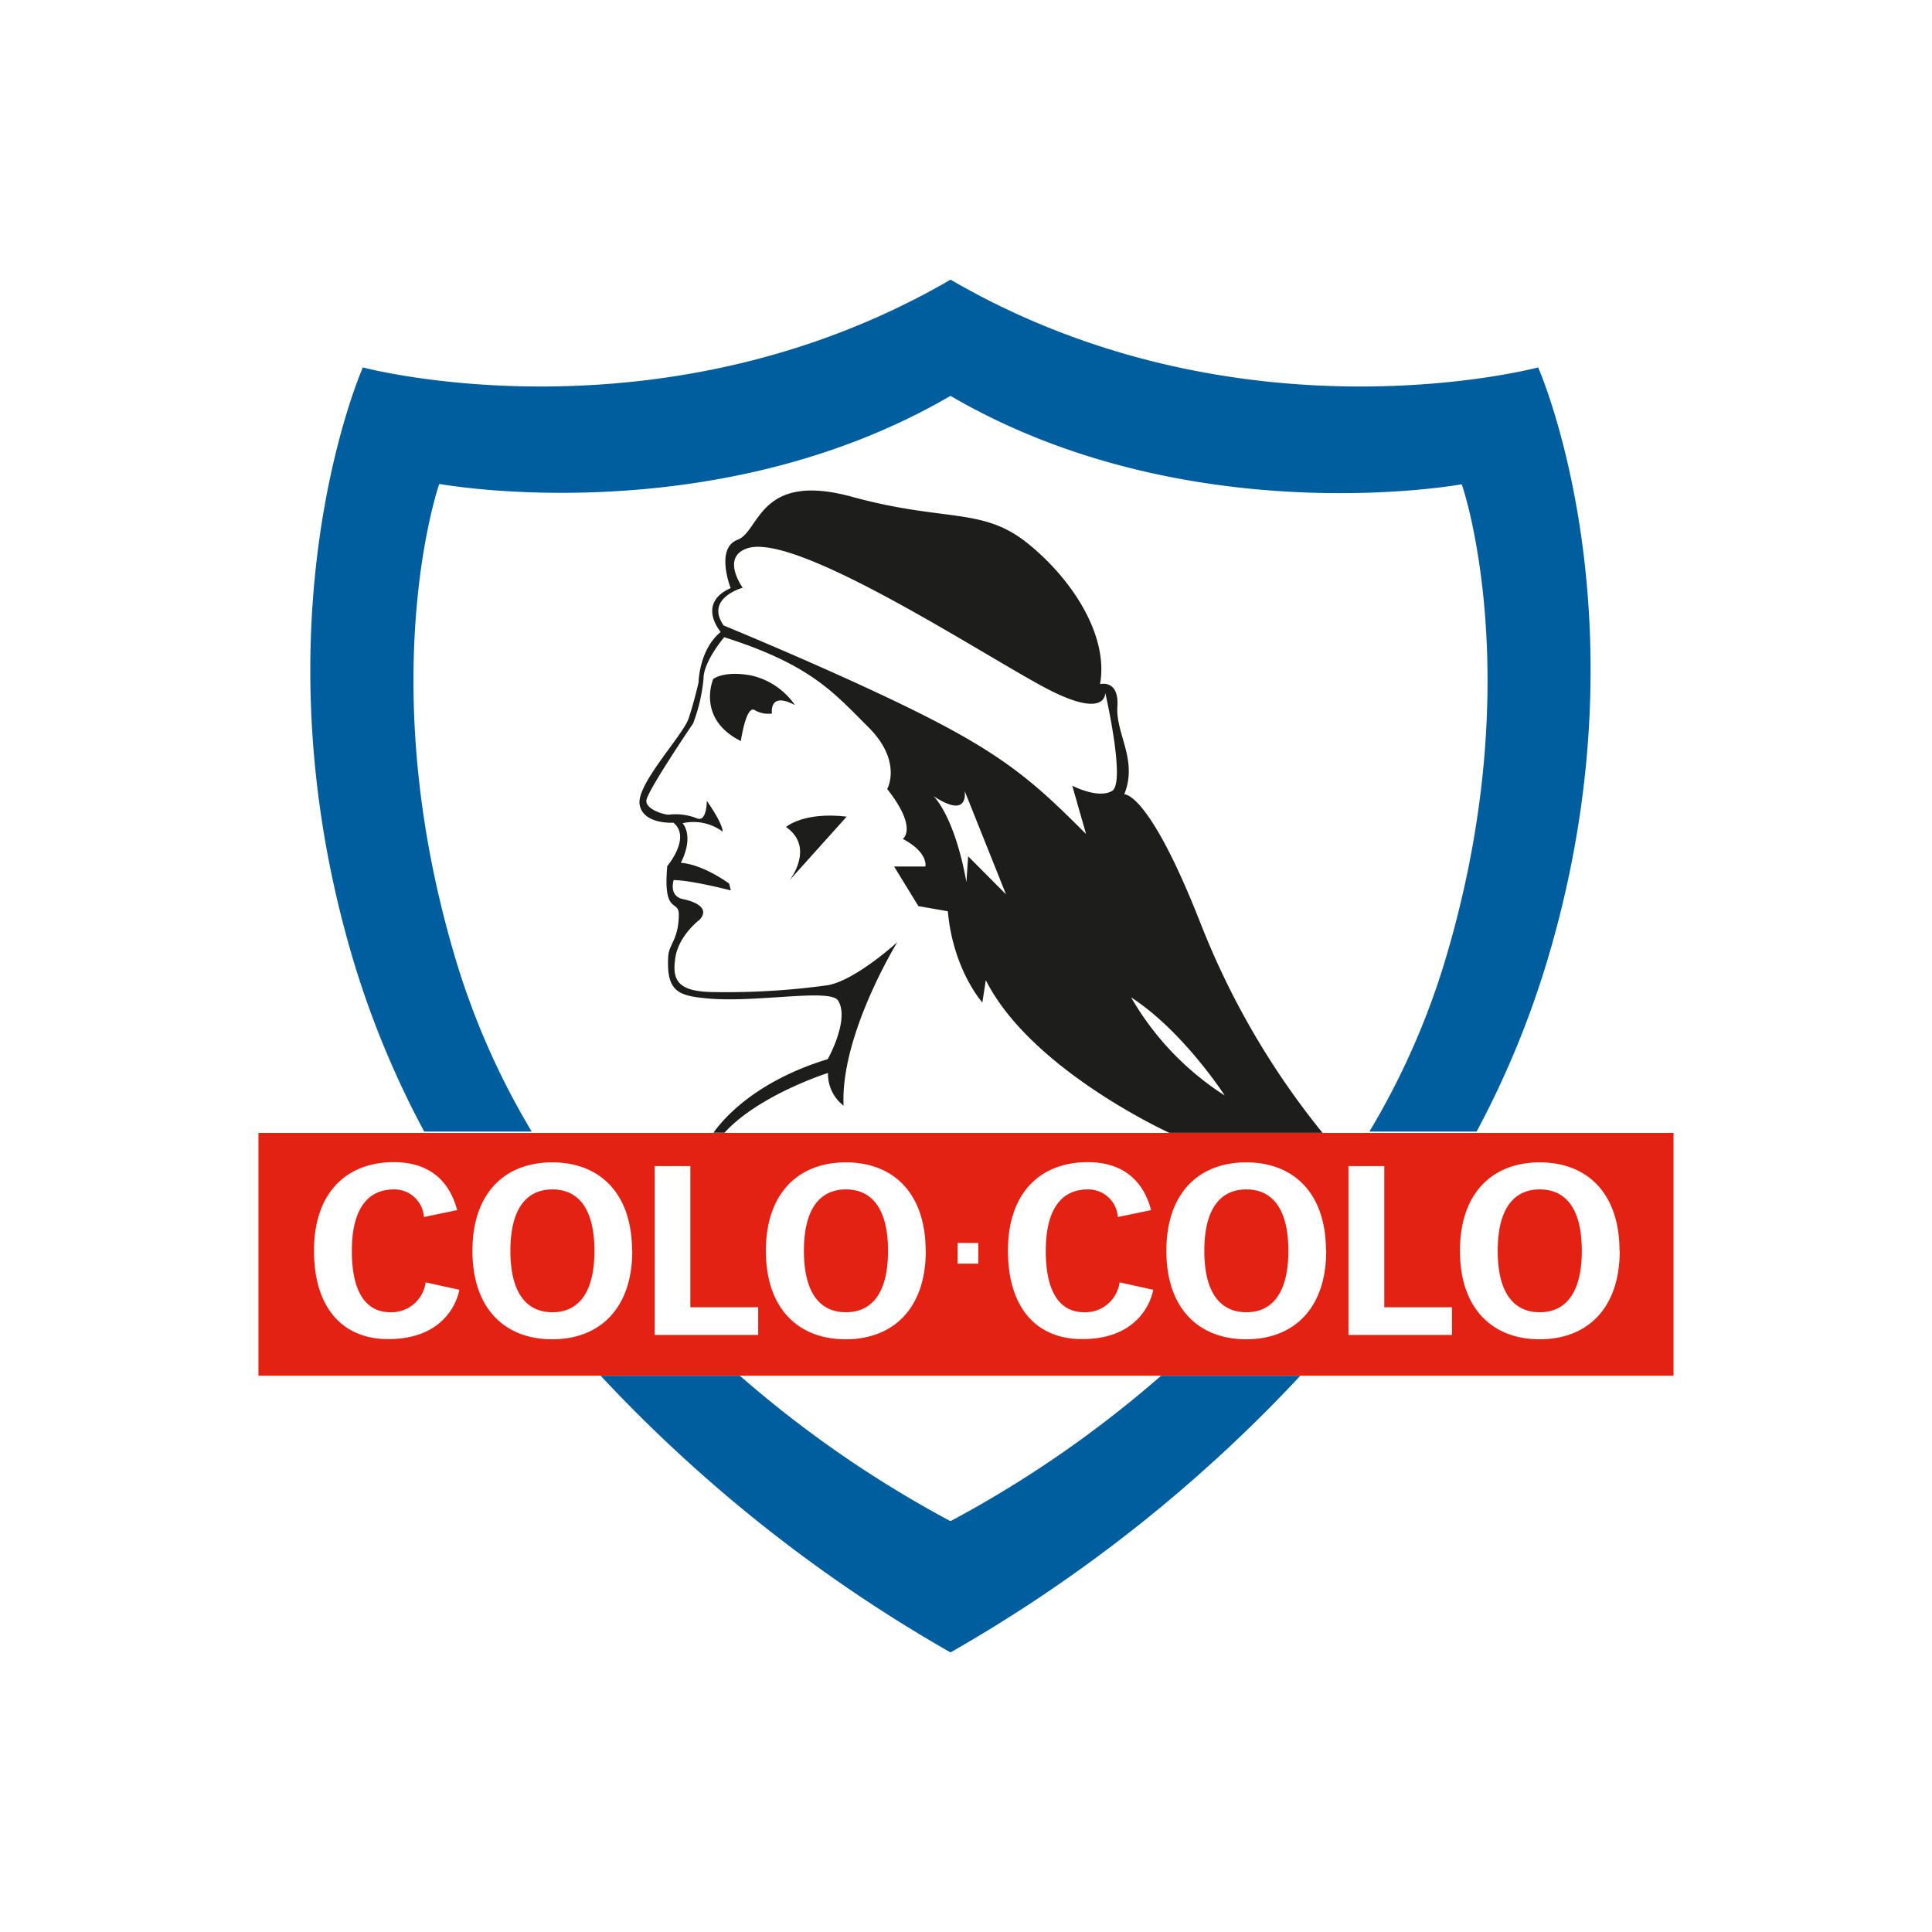 <svg xmlns="http://www.w3.org/2000/svg" width="280" height="280" viewBox="0 0 280 280"><title>logo</title><path d="M168.28,199.38l-0.93.8a163.54,163.54,0,0,1-29.51,20.23l-0.09,0-0.09,0a163.53,163.53,0,0,1-29.51-20.23l-0.93-.8H87.05a214.83,214.83,0,0,0,50.7,40.1,214.84,214.84,0,0,0,50.71-40.1H168.28Z" style="fill:#005d9e;fill-rule:evenodd"/><path d="M222.92,53.25s-43.32,11.6-85.16-12.72C95.92,64.85,52.59,53.25,52.59,53.25s-16.45,37-1,87.19A134.35,134.35,0,0,0,61.48,164H77.06a110,110,0,0,1-10.66-23.78c-12.64-41-2.9-69.61-2.8-69.9l0.06-.16,0.16,0c0.39,0.07,39.73,7.09,73.83-12.73l0.1-.06,0.1,0.06C172,77.3,211.3,70.28,211.69,70.21l0.16,0,0.06,0.16c0.1,0.28,9.84,28.89-2.8,69.9A110,110,0,0,1,198.46,164H214a134.35,134.35,0,0,0,9.87-23.57C239.37,90.29,222.92,53.25,222.92,53.25Z" style="fill:#005d9e;fill-rule:evenodd"/><path d="M97.59,119.23c2.64,2.12-.89,6.3-0.89,6.3-0.07.86-.1,1.54-0.11,2.13,0,4.66,1.83,2.79,1.79,5-0.07,3.59-1.44,4.14-1.54,6-0.27,4.91,1.4,5.62,5.28,6,7.14,0.78,18.21-1.5,19.35.36,1.71,2.77-1.51,8.48-1.51,8.48-10.45,3.19-15.11,8.61-16.56,10.66H105c5-5.49,15-8.66,15-8.66a5.79,5.79,0,0,0,2.26,4.74c-0.5-10.23,7.79-23.7,7.79-23.7s-6,5.49-10.05,6.24a106.83,106.83,0,0,1-16.34,1c-5.53,0-6.28-1.75-5.78-5s3.52-5.49,3.52-5.49c2-2.24-2.51-3-2.51-3-2-.5-1.26-2.74-1.26-2.74,2.52,0,8.29,1.5,8.29,1.5l-0.25-1c-4.27-3-7-3-7-3,2-4,.25-5.74.25-5.74a7.08,7.08,0,0,1,5.81,1.22c0-1.25-2.29-4.46-2.29-4.46s0,3.24-1.51,2.5a8.33,8.33,0,0,0-4-.5c-0.75,0-3.26-.75-3.26-2s6.78-11.23,6.78-11.23a24.34,24.34,0,0,0,1.51-6.49c0-2.49,3-6,3-6,12.56,4,15.83,8,20.86,13s2.76,9,2.76,9c4.52,5.74,2.26,7.23,2.26,7.23,3.77,2,3.27,4,3.27,4h-4.53l3.52,5.74,4.27,0.75c0.75,8.48,5,13.22,5,13.22l0.5-3.24c6.53,13,26.6,22.13,26.6,22.13h22.2A114.26,114.26,0,0,1,174,133.83c-7.54-19.21-11.06-18.71-11.06-18.71,2-5-1.26-8.73-1-12.72s-2.51-3.25-2.51-3.25c1.26-7-4-15.21-10.55-20.45S137,75.7,123.48,72s-13.32,5-16.59,6.23-1,7-1,7c-5,2.25-1.44,6.36-1.44,6.36-3.14,2.56-3.21,7.3-3.21,7.3s-0.63,2.81-1.44,5.24-7.6,9.54-7.1,12.47S97.59,119.23,97.59,119.23Zm79.91,39.54a41.48,41.48,0,0,1-13.57-14.22C171.47,149.42,177.5,158.77,177.5,158.77ZM140.31,124.1l-0.25,3.74c-1.76-9.73-4.78-12.47-4.78-12.47,5.28,3.49,4.52-.75,4.52-0.75l6,15ZM107.64,85.18s-3.27-4.49.75-5.74c7.44-2.31,35.94,16.71,44,20.71s7.79,0.25,7.79.25,3,13,1,14.22-5.78-.75-5.78-0.75l2,7c-7-7-11.31-11-23.12-17s-29.4-13.22-29.4-13.22C102.11,86.68,107.64,85.18,107.64,85.18Z" style="fill:#1d1d1b;fill-rule:evenodd"/><path d="M115.18,102.14a10.53,10.53,0,0,0-6.28-4.24c-4-.75-5.53.5-5.53,0.5s-2.51,5.74,4,9c0,0,.75-5.24,2-4.49a3.9,3.9,0,0,0,2.51.5s-0.5-3.24,3.27-1.25h0Z" style="fill:#1d1d1b;fill-rule:evenodd"/><path d="M113.92,119.85c4.27,3,.5,7.73.5,7.73l8.29-9.23C116.44,117.61,113.92,119.85,113.92,119.85Z" style="fill:#1d1d1b;fill-rule:evenodd"/><path d="M128.7,181.28c0,6.22-2.42,8.9-6.1,8.9s-6.09-2.68-6.09-8.9,2.42-8.9,6.09-8.9S128.7,175.06,128.7,181.28Zm-48.64-8.9c-3.67,0-6.09,2.68-6.09,8.9s2.42,8.9,6.09,8.9,6.09-2.68,6.09-8.9S83.74,172.38,80.06,172.38Zm100.57,0c-3.67,0-6.09,2.68-6.09,8.9s2.42,8.9,6.09,8.9,6.09-2.68,6.09-8.9S184.3,172.38,180.63,172.38Zm61.91-8.19v35.19H37.46V164.19H242.54Zm-176,22.73-4.85-1.07a5,5,0,0,1-5.12,4.33c-3.39,0-5.58-2.68-5.58-8.9s2.42-8.9,6.09-8.9a4.29,4.29,0,0,1,4.36,4l4.81-1c-1.11-4.26-4.05-6.95-9.18-6.95-6.82,0-11.56,4.4-11.56,12.82s4.26,12.82,10.7,12.82C64.7,194.11,66.36,188.16,66.57,186.92Zm25.06-5.64c0-8.42-4.75-12.82-11.57-12.82s-11.56,4.4-11.56,12.82,4.74,12.82,11.56,12.82S91.63,189.71,91.63,181.28Zm18.25,8.18h-9.8V169H94.88v24.47h15v-4.06Zm24.3-8.18c0-8.42-4.74-12.82-11.56-12.82S111,172.86,111,181.28s4.74,12.82,11.56,12.82S134.17,189.71,134.17,181.28Zm7.63-1.14h-3v3h3v-3Zm25.33,6.78-4.85-1.07a5,5,0,0,1-5.13,4.33c-3.39,0-5.57-2.68-5.57-8.9s2.42-8.9,6.09-8.9a4.3,4.3,0,0,1,4.36,4l4.81-1c-1.11-4.26-4.06-6.95-9.18-6.95-6.82,0-11.56,4.4-11.56,12.82s4.26,12.82,10.7,12.82C165.26,194.11,166.93,188.16,167.13,186.92Zm25.06-5.64c0-8.42-4.74-12.82-11.56-12.82s-11.57,4.4-11.57,12.82,4.75,12.82,11.57,12.82S192.2,189.71,192.2,181.28Zm18.25,8.18h-9.8V169h-5.19v24.47h15v-4.06Zm24.29-8.18c0-8.42-4.74-12.82-11.56-12.82s-11.56,4.4-11.56,12.82,4.75,12.82,11.56,12.82S234.74,189.71,234.74,181.28Zm-11.56-8.9c-3.67,0-6.09,2.68-6.09,8.9s2.42,8.9,6.09,8.9,6.1-2.68,6.1-8.9S226.84,172.38,223.17,172.38Z" style="fill:#e32213"/></svg>